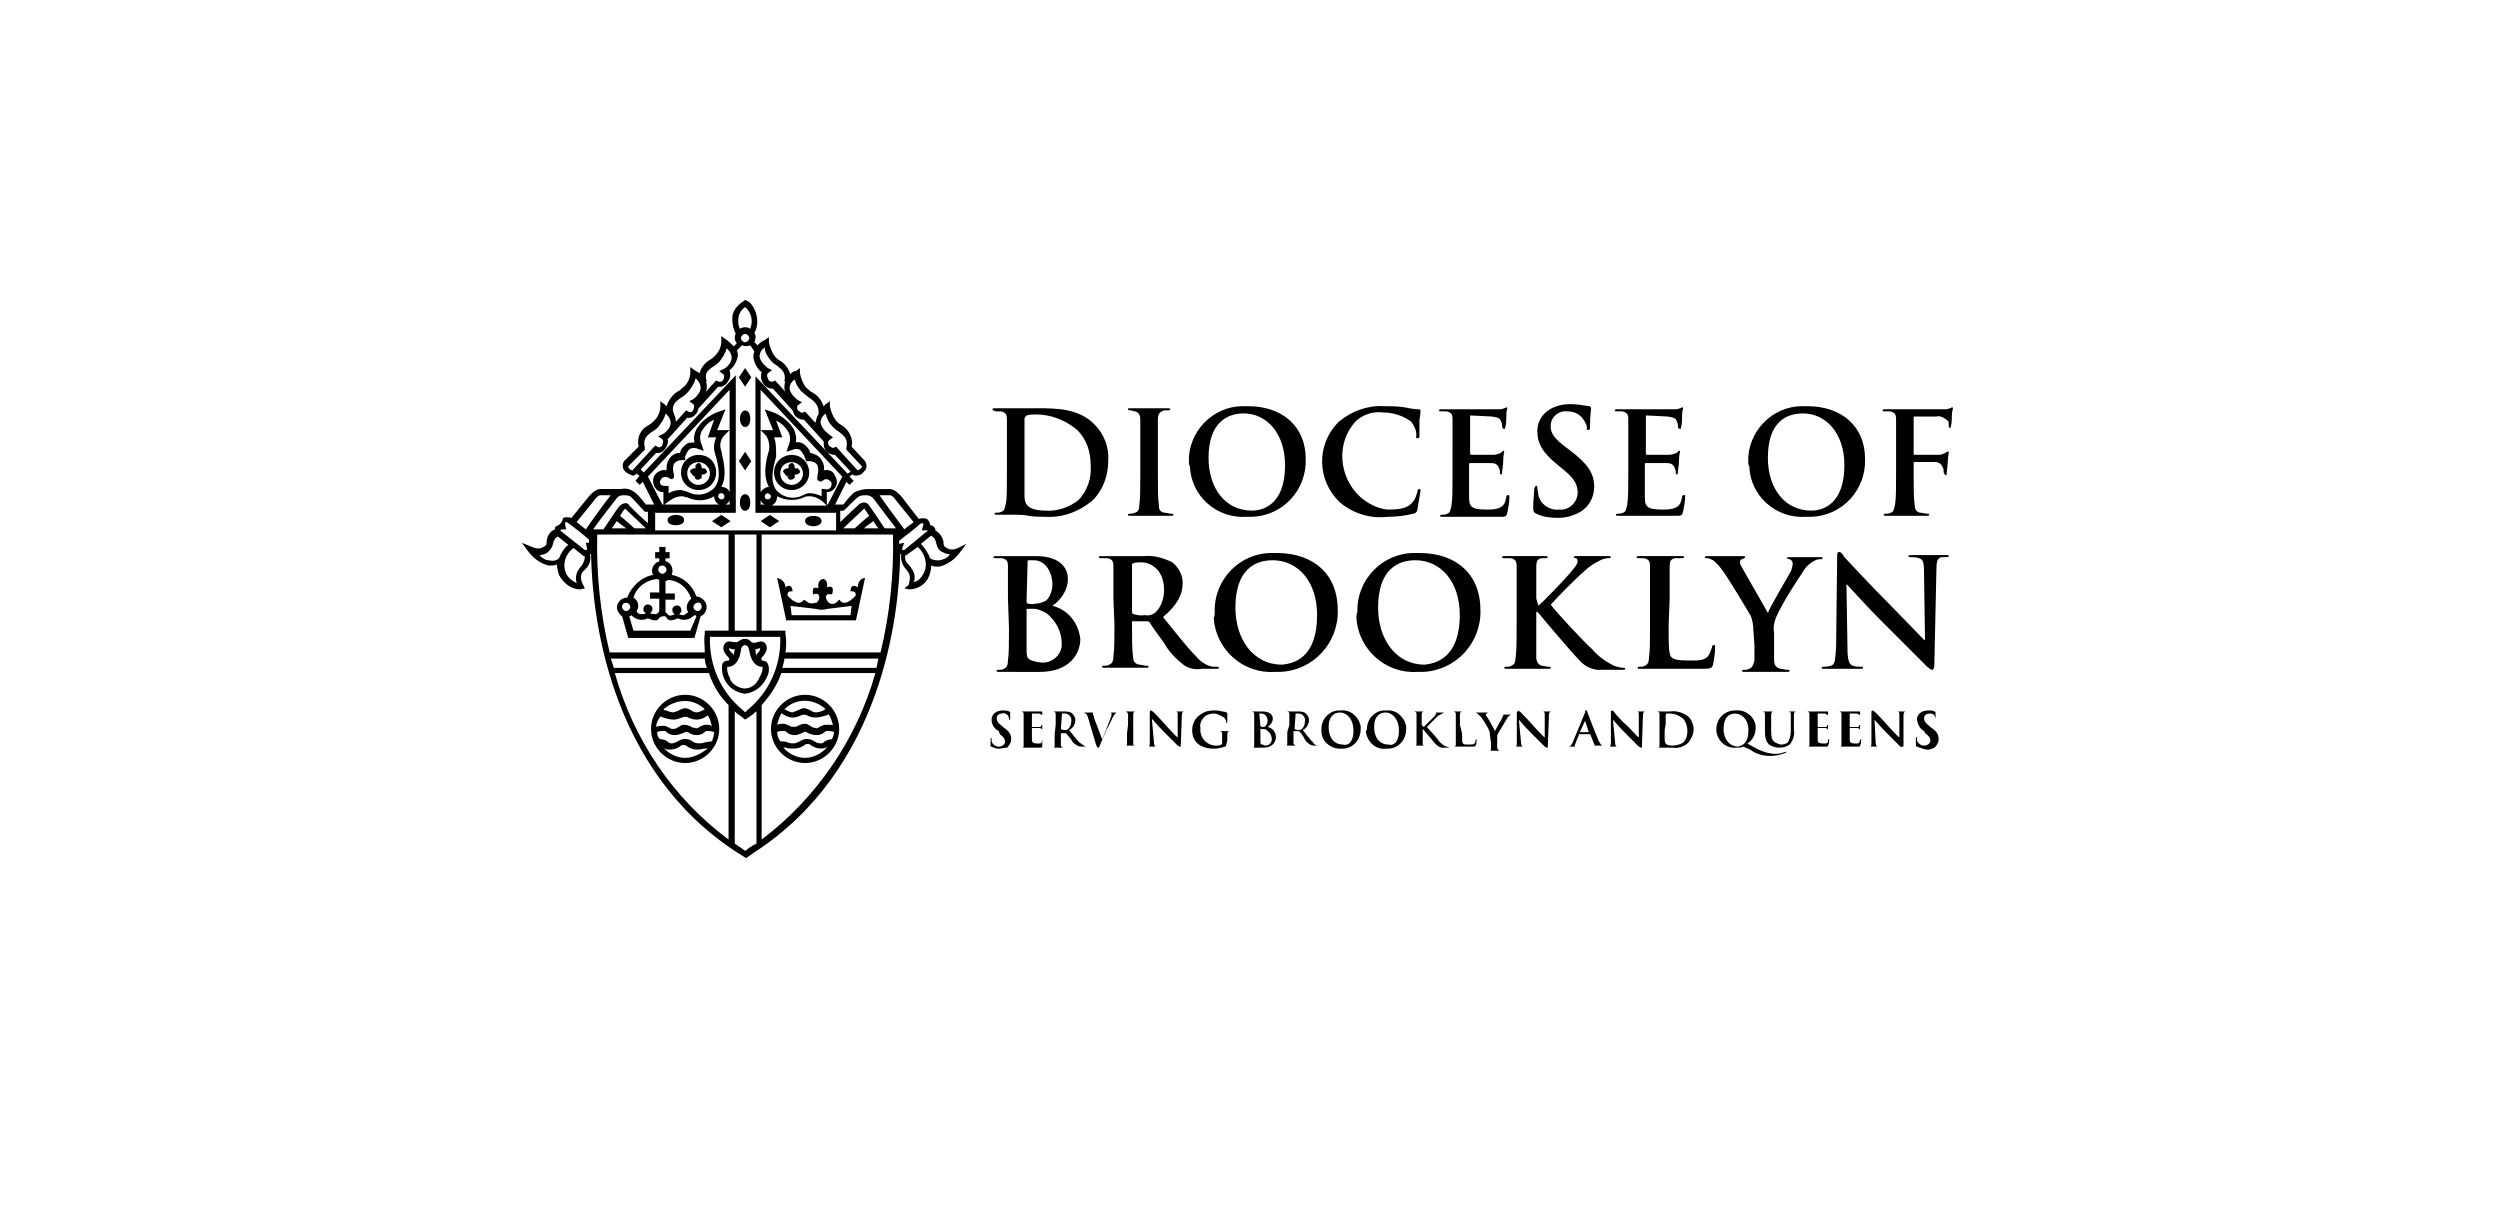 <svg xmlns="http://www.w3.org/2000/svg" enable-background="new 0 0 241.8 118" viewBox="0 0 241.8 118" fill="currentColor"><title>Diocese of Brooklyn</title><path d="M97.389 43.486v-2.9c0-.5-.1-.7-.6-.8h-.5c-.2-.1-.3-.1-.3-.2s.1-.1.3-.1h4.1c1.7 0 4 0 5.5 1.6.9.9 1.4 2.2 1.3 3.5 0 1.4-.5 2.8-1.5 3.8-1.3 1.1-2.9 1.7-4.6 1.6-.5 0-1.1 0-1.6-.1s-1-.1-1.3-.1H96.489c-.2 0-.3 0-.3-.1s.1-.1.2-.1c.2 0 .3 0 .5-.1.3-.1.3-.4.4-.8.1-.4.1-1.5.1-2.8v-2.4zm1.7 1.5v2.8c0 .4 0 .7.2 1 .2.3.7.6 1.8.6 1.1.1 2.3-.3 3.2-1 .9-.9 1.3-2.2 1.2-3.4 0-1.3-.4-2.5-1.3-3.4-1.2-1-2.6-1.5-4-1.5-.3 0-.6 0-.9.1-.1.1-.2.2-.2.3v4.5zM110.289 43.486v-2.9c0-.5-.2-.7-.5-.8-.2 0-.3-.1-.5-.1-.1 0-.2 0-.2-.1s.1-.1.3-.1h3.5c.2 0 .3 0 .3.1s-.1.1-.2.1h-.4c-.5.2-.6.4-.6.9v5.3c0 1.3 0 2.4.1 3 0 .4.1.6.5.7.2 0 .5.1.7.1.2 0 .2 0 .2.1s-.1.1-.3.1h-3.8c-.2 0-.3 0-.3-.1s.1-.1.2-.1c.2 0 .3 0 .5-.1.3-.1.4-.3.4-.7.1-.6.1-1.7.1-3v-2.4zM114.989 44.686c-.1-2.9 2.3-5.4 5.2-5.4h.5c3.4 0 5.6 2 5.6 5.1.1 3-2.2 5.5-5.2 5.6h-.5c-2.9.2-5.4-2-5.5-4.9-.1-.1-.1-.3-.1-.4zm9.3.3c0-3.1-1.8-5-4-5-1.6 0-3.4.9-3.4 4.3 0 2.9 1.6 5.1 4.2 5.1 1 0 3.2-.5 3.2-4.4zM129.589 48.586c-2.2-2.1-2.3-5.5-.2-7.7l.1-.1c1.2-1 2.8-1.6 4.3-1.5.7 0 1.3 0 2 .1.5.1 1 .2 1.4.2.2 0 .2.1.2.2s0 .3-.1.8v1.5c0 .2 0 .3-.2.3s-.1-.1-.1-.3c0-.5-.2-.9-.5-1.3-.8-.6-1.8-.9-2.8-.9-.9-.1-1.9.2-2.6.9-1.9 2.1-1.6 5.4.5 7.3.7.6 1.6 1.1 2.6 1.2 1.2 0 2-.1 2.5-.8.2-.2.3-.6.4-.9 0-.2.1-.3.2-.3s.1.1.1.2l-.3 1.8c0 .2-.2.4-.4.4-.8.2-1.6.3-2.5.3-1.6.2-3.3-.3-4.6-1.4zM140.489 43.486v-2.9c0-.5-.1-.7-.6-.8h-.5c-.2 0-.2 0-.2-.1s.1-.1.3-.1h5.4c.2 0 .4 0 .6-.1.1 0 .1 0 .2-.1.1 0 .1.1.1.1-.1.3-.1.6-.1.9 0 .1 0 .7-.1.9 0 .1 0 .2-.1.2s-.2-.1-.2-.2c0-.2 0-.3-.1-.5-.1-.3-.2-.4-.9-.5-.2 0-1.7-.1-2-.1-.1 0-.1 0-.1.1v3.5c0 .1 0 .2.1.2h2.2c.2 0 .5-.1.7-.2l.2-.2s.1 0 .1.1-.1.3-.1 1c0 .3-.1.8-.1.9s0 .3-.1.3-.1 0-.1-.1c0-.2 0-.3-.1-.5-.1-.3-.3-.5-.8-.5h-2c-.1 0-.1.1-.1.1v3.2c0 .9.2 1.2 1.7 1.2.4 0 .9 0 1.3-.2s.5-.5.6-1c0-.2.1-.2.2-.2s.1.1.1.2c0 .5-.1 1-.2 1.5-.1.4-.2.4-.7.4h-5.5c-.2 0-.3 0-.3-.1s.1-.1.2-.1c.2 0 .3 0 .5-.1.3-.1.3-.4.4-.8.1-.6.1-1.7.1-2.9v-2.5zM148.589 49.686c-.2-.1-.3-.2-.3-.5 0-.8.1-1.6.1-1.8s.1-.4.2-.4.1.1.1.2c0 .2.1.5.1.7.2.9 1.1 1.5 2 1.4.9.1 1.7-.6 1.8-1.5v-.1c0-.7-.2-1.3-1.3-2.2l-.6-.5c-1.5-1.2-2-2.1-2-3.3 0-1.5 1.3-2.6 3.2-2.6.6 0 1.2.1 1.8.2.1 0 .2.1.2.2 0 .2-.1.6-.1 1.7 0 .3 0 .4-.2.4s-.1-.1-.1-.2c0-.3-.2-.6-.4-.9-.4-.5-.9-.7-1.5-.7-.8-.1-1.5.5-1.6 1.2v.3c0 .6.3 1.1 1.5 2l.4.3c1.7 1.3 2.3 2.2 2.3 3.5 0 1-.5 1.9-1.3 2.4-.7.4-1.4.6-2.2.6-.8 0-1.5-.1-2.1-.4zM157.489 43.486v-2.9c0-.5-.1-.7-.6-.8h-.5c-.2 0-.2 0-.2-.1s.1-.1.3-.1h5.4c.2 0 .4 0 .6-.1.1 0 .1 0 .2-.1.1 0 .1.1.1.1-.1.3-.1.6-.1.9 0 .1 0 .7-.1.9 0 .1 0 .2-.1.2s-.2-.1-.2-.2c0-.2 0-.3-.1-.5-.1-.3-.2-.4-.9-.5-.2 0-1.7-.1-2-.1-.1 0-.1 0-.1.1v3.5c0 .1 0 .2.1.2h2.2c.2 0 .5-.1.7-.2l.2-.2s.1 0 .1.1-.1.3-.1 1c0 .3-.1.8-.1.9s0 .3-.1.3-.1 0-.1-.1c0-.2 0-.3-.1-.5-.1-.3-.3-.5-.8-.5h-2c-.1 0-.1.1-.1.1v3.2c0 .9.2 1.2 1.7 1.2.4 0 .9 0 1.3-.2s.5-.5.6-1c0-.2.1-.2.2-.2s.1 0 .1.1c0 .5-.1 1-.2 1.5-.1.4-.2.4-.7.4h-5.5c-.2 0-.3 0-.3-.1s.1-.1.2-.1c.2 0 .3 0 .5-.1.3-.1.3-.4.4-.8.1-.6.1-1.7.1-2.9v-2.4zM169.089 44.686c-.1-2.9 2.3-5.4 5.2-5.4h.5c3.4 0 5.6 2 5.6 5.1.1 3-2.2 5.5-5.2 5.6h-.5c-2.9.2-5.4-2-5.5-4.9-.1-.1-.1-.3-.1-.4zm9.3.3c0-3.1-1.8-5-4-5-1.6 0-3.4.8-3.4 4.3 0 2.9 1.6 5.1 4.2 5.1 1 0 3.2-.5 3.2-4.4zM185.089 45.886c0 1.3 0 2.4.1 2.9 0 .4.1.7.5.8.2 0 .5.1.7.1.2 0 .2 0 .2.1s-.1.1-.3.1h-3.8c-.2 0-.3 0-.3-.1s.1-.1.2-.1c.2 0 .3 0 .5-.1.3-.1.3-.4.4-.8.1-.6.1-1.6.1-2.9v-2.4-2.9c0-.5-.1-.7-.6-.8h-.5c-.1 0-.2 0-.2-.1s.1-.1.3-.1h5.6c.2 0 .4 0 .6-.1.1 0 .2-.1.2-.1.1 0 .1.1.1.1 0 .1-.1.3-.1.6 0 .1 0 .9-.1 1.1 0 .1 0 .2-.1.2s-.1-.1-.1-.2c0-.2 0-.4-.1-.5-.4-.3-.7-.5-1.1-.4h-2.1c-.1 0-.1 0-.1.2v3.4c0 .1 0 .1.1.1h2.4c.2 0 .4-.1.6-.2.1-.1.1-.1.2-.1s.1 0 .1.1-.1.4-.1.9c0 .3-.1.9-.1 1 0 .1 0 .3-.1.3-.2-.2-.2-.3-.2-.4 0-.1 0-.3-.1-.4-.1-.3-.4-.5-.7-.5h-2c-.1 0-.1 0-.1.1v1.1zM97.489 57.886v-3.1c0-.5-.1-.7-.6-.8h-.6c-.2 0-.2 0-.2-.1s.1-.1.3-.1h3.8c2.6 0 3.1 1.4 3.1 2.2 0 1-.6 2-1.5 2.6 1.5.4 2.5 1.6 2.7 3.2 0 1.6-1.2 3.2-3.9 3.2H96.689c-.2 0-.3 0-.3-.1s.1-.1.2-.1c.2 0 .4 0 .5-.1.3-.1.4-.4.4-.8.1-.6.1-1.8.1-3.1l-.1-2.9zm1.8.3c0 .1 0 .1.1.2.2 0 .5.1.7 0 .4 0 .7-.1 1.1-.3.4-.4.6-1 .6-1.6 0-1-.6-2.3-1.8-2.3h-.5c-.1 0-.1.1-.1.2l-.1 3.8zm1.9 1.1c-.4-.2-.8-.4-1.2-.4h-.6c-.1 0-.1 0-.1.1v3.5c0 1 0 1.2.5 1.4.3.1.7.2 1.1.2.9 0 1.7-.7 1.8-1.6v-.3c0-1.1-.6-2.2-1.5-2.9zM107.689 57.886v-3.1c0-.5-.1-.7-.6-.8h-.6c-.2 0-.2 0-.2-.1s.1-.1.3-.1h4.1c.9-.1 1.9.2 2.7.6.6.5 1 1.2 1 2 0 1.1-.5 2.1-1.9 3.3 1.3 1.6 2.3 2.9 3.2 3.8.4.5 1 .9 1.6 1h.4c.1 0 .2 0 .2.1s-.1.1-.3.1h-1.4c-.5.1-1.1 0-1.6-.3-.8-.6-1.5-1.3-2-2.2-.6-.8-1.3-1.8-1.4-2-.1-.1-.2-.1-.3-.1h-1.3c-.1 0-.1 0-.1.1v.2c0 1.4 0 2.5.1 3.1 0 .4.1.7.6.8.2 0 .5.1.7.1.1 0 .2 0 .2.1s-.1.1-.3.1H106.889c-.2 0-.3 0-.3-.1s.1-.1.2-.1c.2 0 .4 0 .5-.1.3-.1.4-.4.4-.8.1-.6.1-1.8.1-3.1l-.1-2.5zm1.8 1.2c0 .2 0 .2.1.3.4.1.7.2 1.1.1.4.1.7 0 1-.2.6-.5.9-1.4.9-2.2 0-2.1-1.4-2.7-2.2-2.7-.3 0-.5 0-.8.1-.1 0-.1.1-.1.2v4.4zM117.489 59.186c-.1-3.1 2.4-5.7 5.5-5.7h.5c3.6 0 5.9 2.1 5.9 5.5.1 3.2-2.4 5.9-5.6 6h-.5c-3.1.2-5.7-2.2-5.9-5.2.1-.2.1-.4.1-.6zm9.9.3c0-3.3-1.9-5.3-4.3-5.3-1.7 0-3.6.9-3.6 4.6 0 3 1.7 5.5 4.5 5.5 1.1-.1 3.4-.6 3.4-4.8zM131.289 59.186c-.1-3.1 2.4-5.7 5.5-5.7h.5c3.6 0 5.9 2.1 5.9 5.5.1 3.2-2.4 5.9-5.6 6h-.5c-3.1.2-5.7-2.2-5.9-5.2 0-.2 0-.4.1-.6zm9.9.3c0-3.3-1.9-5.3-4.3-5.3-1.7 0-3.6.9-3.6 4.6 0 3 1.7 5.5 4.5 5.5 1-.1 3.4-.6 3.4-4.8zM148.789 58.586c.6-.5 2.7-2.7 3.1-3.2.4-.5.7-.8.7-1.1 0-.2-.1-.3-.2-.3s-.2-.1-.2-.1.1-.1.2-.1h3.2c.1 0 .2 0 .2.1s-.1.1-.2.1c-.3 0-.6.1-.8.2-.6.3-1.1.6-1.6 1.1-.5.4-2.7 2.6-3.2 3.2.5.7 3.4 3.8 4 4.3.6.7 1.3 1.2 2.1 1.6.3.1.6.2.9.2.1 0 .2 0 .2.1s-.1.1-.4.1h-2.3c-.7-.1-1.3-.4-1.8-1-.6-.6-3.5-4-3.8-4.4l-.2-.2h-.1v4.4c0 .4.2.7.5.8.2 0 .5.1.7.1.1 0 .2 0 .2.1s-.1.1-.3.1H145.789c-.2 0-.3 0-.3-.1s.1-.1.2-.1c.2 0 .4 0 .5-.1.3-.1.4-.4.4-.8.1-.6.1-1.8.1-3.1v-2.6-3.1c0-.5-.1-.7-.6-.8h-.6c-.2 0-.2 0-.2-.1s.1-.1.3-.1h3.8c.2 0 .3 0 .3.1s-.1.1-.2.1h-.4c-.4.1-.5.3-.5.8v3.1l.2.7zM161.389 60.486c0 1.9 0 2.9.3 3.1.2.2.6.3 1.8.3.8 0 1.3 0 1.7-.4.2-.3.3-.6.4-.9 0-.1 0-.2.2-.2.1 0 .1.1.1.2 0 .6-.1 1.1-.2 1.7-.1.3-.2.4-.9.4h-6.1c-.2 0-.3 0-.3-.1s.1-.1.2-.1c.2 0 .4 0 .5-.1.3-.1.4-.4.4-.8.1-.6.1-1.8.1-3.1v-2.6-3.1c0-.5-.1-.7-.6-.8h-.5c-.2 0-.2 0-.2-.1s.1-.1.3-.1h4c.2 0 .3 0 .3.1s-.1.1-.3.1h-.6c-.4.1-.5.3-.5.8v3.1l-.1 2.6zM169.589 60.986c0-.5-.1-1.1-.3-1.5-.1-.2-2.1-3.5-2.6-4.2-.3-.4-.6-.8-1-1.1-.2-.1-.4-.2-.6-.2-.1 0-.2 0-.2-.1s.1-.1.3-.1H168.589c.1 0 .2 0 .2.1s-.1.1-.3.2c-.1 0-.2.1-.2.3 0 .2.1.3.2.5.2.4 2.3 4 2.5 4.4.1-.4 2-3.6 2.2-4 .1-.2.2-.5.2-.8 0-.2-.1-.3-.3-.4-.1 0-.3-.1-.3-.1s.1-.1.2-.1h3c.2 0 .3 0 .3.1s-.1.1-.3.1c-.2 0-.4.1-.6.2-.3.2-.6.4-.8.7-1 1.5-2 3-2.8 4.7-.2.5-.3 1-.2 1.5v2.7c0 .4.2.7.6.8.2 0 .5.1.7.1.2 0 .2 0 .2.1s-.1.1-.3.1h-4c-.2 0-.3 0-.3-.1s.1-.1.2-.1c.2 0 .3 0 .5-.1.3-.1.4-.4.5-.8v-1.5l-.1-1.4zM178.689 62.786c0 1.1.2 1.5.5 1.6.2.1.5.1.8.1.2 0 .2 0 .2.1s-.1.1-.3.1H176.489c-.2 0-.3 0-.3-.1s.1-.1.2-.1c.2 0 .4 0 .7-.1.4-.1.4-.5.5-1.8l.1-8.7c0-.3 0-.5.2-.5s.3.2.5.5c.2.2 2.4 2.6 4.5 4.7 1 1 3 3.1 3.2 3.3h.1l-.1-6.6c0-.9-.1-1.2-.5-1.3-.3-.1-.5-.1-.8-.1-.2 0-.2 0-.2-.1s.2-.1.4-.1h3.2c.2 0 .3 0 .3.1s-.1.1-.3.1h-.4c-.4.1-.5.4-.5 1.2l-.2 9.2c0 .3-.1.5-.2.5-.2 0-.3-.2-.5-.3l-4.3-4.3c-1.6-1.6-3.2-3.4-3.5-3.7l.1 6.3z"/><g><path d="M95.906 72.214c-.1 0-.1 0-.1-.1v-.6c0-.1 0-.1.1-.1s0 0 0 .1v.2c.1.3.4.5.7.5.3 0 .6-.2.6-.5 0-.2-.1-.4-.5-.7l-.1-.3c-.4-.2-.7-.6-.7-1.1 0-.5.4-.9 1.1-.9.2 0 .4 0 .6.1 0 0 .1 0 .1.1v.6c0 .1 0 .1-.1.1s0 0 0-.1-.1-.2-.1-.3c-.2-.2-.4-.3-.6-.2-.3 0-.5.2-.5.4v.1c0 .2.1.4.5.7l.1.1c.6.4.8.7.8 1.2 0 .3-.2.6-.4.8-.3 0-.6.1-.8.1-.3 0-.5-.1-.7-.2zM99.006 70.114v-1c0-.2 0-.2-.2-.3H98.506 100.806V69.214c0-.1-.1-.1-.3-.2h-.7v1.3h.7c.1 0 .2 0 .2-.1s.1-.1.1-.1V70.614c0-.1-.1-.2-.3-.2h-.7v1.1c0 .3.1.4.6.4.1 0 .3 0 .4-.1-.1.1-.1 0 0-.2s0 0 0 .1v.5c0 .1-.1.1-.2.1h-2H98.906c.1 0 .1-.1.1-.3v-1.9zM102.106 70.114v-1c0-.2 0-.2-.2-.3H101.606 102.906c.3 0 .6 0 .8.2.2.2.3.4.3.6 0 .4-.2.8-.6 1 .4.5.7.9 1 1.2.3.2.4.3.6.4h.1-.4c-.2 0-.3 0-.5-.1s-.5-.3-.6-.6c-.2-.2-.4-.5-.5-.6h-.5v1.1c0 .1 0 .2.2.3H103.006h-1.4H101.906c.1 0 .1-.1.1-.3v-1l.1-.9zm.5.4c0 .1 0 .1 0 0 .2.1.3.1.4.1.1 0 .2 0 .3-.1.2-.2.3-.4.3-.7.1-.4-.2-.8-.6-.8H102.706v.1l-.1 1.4zM105.206 69.314c-.1-.3-.2-.3-.4-.4h-.2-.1 1.4-.2v.1c0 .1.1.2.1.4l.8 2.1c.2-.5.8-2 .9-2.3v-.2s0-.1-.1-.1h-.2-.1 1c-.1 0-.2 0-.2.1-.1 0-.1.1-.3.4-.2.4-.3.7-.6 1.2-.3.7-.5 1.2-.6 1.4-.1.3-.1.3-.2.3s-.1-.1-.2-.3l-.8-2.7zM109.106 70.114v-1c0-.2-.1-.2-.2-.3h-.2-.1H109.806c-.1 0-.2.1-.2.3v2.8c0 .1 0 .2.2.2H110.006h-1.4H108.906c.1 0 .1-.1.1-.2v-1l.1-.8zM111.606 71.714c0 .4.1.5.2.5H112.006h-.6-.6H111.106c.1 0 .1-.2.1-.6v-2.7c0-.1 0-.2.1-.2s.1.1.2.1c.1.1.8.8 1.4 1.5.3.3.9 1 1 1v-2.1c0-.3 0-.4-.2-.4H113.406 114.506c-.1 0-.2.1-.2.4l-.1 2.9c0 .1 0 .1-.1.1s-.1-.1-.2-.1l-1.4-1.4c-.5-.5-1-1.1-1.1-1.2l.2 2.2zM118.606 72.014c0 .1 0 .1-.1.2-.4.1-.7.2-1.1.2-1.1 0-2.1-.5-2.1-1.8 0-.6.3-1.2.8-1.5.4-.3.8-.4 1.3-.4.3 0 .5 0 .8.1.1 0 .2 0 .4.1.1 0 .1 0 .1.1v.8c0 .1 0 .1-.1.1s0 0 0-.1-.1-.3-.2-.4c-.3-.2-.7-.4-1-.4-.3 0-.7.1-.9.3-.3.3-.5.7-.4 1.1-.1.9.6 1.7 1.5 1.7h.1c.1 0 .3 0 .4-.1.1 0 .1-.1.1-.2v-.3-.5c0-.2 0-.2-.2-.3h-.2-.1H118.906c-.1 0-.2.1-.2.3v.6l-.1.4zM121.306 70.114v-1c0-.2 0-.2-.2-.3H120.806 122.106c.8 0 1 .4 1 .7 0 .3-.2.6-.5.8.5.1.8.5.8 1s-.4 1-1.2 1h-1.3H121.206c.1 0 .1-.1.1-.3v-1.9zm.6.1c0 .1 0 .1 0 0 .1.1.2.1.2.1.1 0 .2 0 .3-.1.1-.1.2-.3.2-.5 0-.3-.2-.7-.6-.7h-.2v.1l.1 1.1zm.6.4c-.1-.1-.2-.1-.4-.1h-.2v1.1c0 .3 0 .4.2.4.1 0 .2.1.3.1.3 0 .5-.2.6-.5v-.1c0-.4-.2-.7-.5-.9zM124.706 70.114v-1c0-.2 0-.2-.2-.3H124.206 125.506c.3 0 .6 0 .8.2.2.2.3.4.3.6 0 .4-.2.8-.6 1 .4.5.7.9 1 1.2.1.2.3.3.5.3h.1-.4c-.2 0-.3 0-.5-.1-.3-.2-.5-.4-.6-.7-.2-.3-.4-.6-.5-.6h-.5v1.1c0 .1 0 .2.2.3H125.506h-1.4H124.406c.1 0 .1-.1.1-.3v-1l.2-.7zm.5.4c0 .1 0 .1 0 0 .2.1.3.1.4.1.1 0 .2 0 .3-.1.2-.2.3-.4.3-.7.1-.4-.2-.8-.6-.8H125.306v.1l-.1 1.4zM127.806 70.514c0-1 .8-1.8 1.7-1.8h.2c.9-.1 1.7.6 1.9 1.5v.3c0 1-.7 1.9-1.8 1.9h-.2c-.9 0-1.8-.7-1.8-1.7v-.2zm3.1.1c0-1-.6-1.7-1.3-1.7-.5 0-1.1.3-1.1 1.4 0 1 .5 1.7 1.4 1.7.3.1 1 0 1-1.4zM132.206 70.514c0-1 .8-1.8 1.7-1.8h.2c.9-.1 1.7.6 1.9 1.5v.3c0 1-.7 1.9-1.8 1.9h-.2c-1 .1-1.8-.7-1.9-1.7.1-.1.1-.1.1-.2zm3.1.1c0-1-.6-1.7-1.3-1.7-.5 0-1.1.3-1.1 1.4 0 1 .5 1.7 1.4 1.7.3.1 1 0 1-1.4zM137.706 70.314l1-1c.1-.1.2-.3.2-.3 0-.1 0-.1-.1-.1h-.1 1.1c-.1 0-.2 0-.3.1-.2.1-.4.2-.5.3l-1 1c.2.2 1.1 1.2 1.2 1.4.2.2.4.4.7.5.1 0 .2.1.3.1h0-.7c-.2 0-.4-.1-.6-.3-.2-.2-1.1-1.3-1.2-1.4l-.1-.1v1.4c0 .1 0 .2.2.2H138.006h-1.4H136.906c.1 0 .1-.1.1-.3v-1.7-1c0-.2 0-.2-.2-.3H136.506 137.706c-.1 0-.2.1-.2.3v1l.2.2zM141.406 70.914c0 .6 0 .9.1 1 .1.1.2.1.6.1.2 0 .4 0 .5-.1.1-.1.1-.2.1-.3 0 0 0-.1.1-.1s0 0 0 .1c0 .2 0 .4-.1.5 0 .1-.1.1-.3.1h-2.1H140.606c.2 0 .2-.1.2-.3v-1.8-1c0-.2 0-.2-.2-.3H140.306 141.606h-.2c-.1 0-.2.1-.2.3v1l.2.8zM144.106 71.114c0-.2 0-.3-.1-.5 0-.1-.6-1.1-.8-1.3l-.3-.3c-.1 0-.1-.1-.2-.1h-.1 1.3l-.1.1s-.1 0-.1.1 0 .1.1.2.7 1.2.8 1.4c0-.1.6-1.1.7-1.3 0-.1.1-.2.1-.2 0-.1 0-.1-.1-.1h-.1 1c-.1 0-.1 0-.2.1s-.2.1-.2.2l-.9 1.5c-.1.1-.1.3-.1.5v.9c0 .1.1.2.2.3H145.206h-1.4H144.106c.1 0 .1-.1.1-.3v-.5l-.1-.7zM147.106 71.714c0 .4.1.5.2.5H147.506h-.6-.6H146.606c.1 0 .1-.2.1-.6v-2.7c.1-.1.1-.2.1-.2s.1.1.2.1c.1.1.8.8 1.4 1.5.3.3.9 1 1 1v-2.1c0-.3 0-.4-.2-.4H148.906 150.006c-.2.1-.2.2-.2.5l-.1 2.9c0 .1 0 .1-.1.1s-.1-.1-.2-.1l-1.4-1.4c-.5-.5-1-1.1-1.1-1.2l.2 2.1zM152.706 71.114l-.3.7c0 .1-.1.2-.1.3 0 .1 0 .1.2.1h.1-1.1.2c.2 0 .3-.2.4-.4l1.2-2.9c0-.1 0-.2.1-.2s.1 0 .1.1c.1.3.8 2.1 1.1 2.8.2.4.3.5.4.5H155.106h-1 .1s.1-.1 0-.1l-.4-1h-1.1zm1-.2s0-.1 0 0l-.4-1.2-.5 1.1h.9zM156.206 71.714c0 .4.1.5.2.5H156.606h-.6-.6H155.706c.1-.1.1-.2.1-.6v-2.7c0-.1 0-.2.1-.2s.1.1.2.1c0 .1.7.9 1.4 1.5.3.3.9 1 1 1v-2.1c0-.3 0-.4-.2-.4H158.006 159.106c-.1 0-.2.1-.2.4l-.1 3c0 .1 0 .1-.1.1s-.1-.1-.2-.1l-1.4-1.4c-.5-.5-1-1.1-1.1-1.2l.2 2.1zM160.506 70.114v-1c0-.2 0-.2-.2-.3h-.2-.1 1.5c.6-.1 1.3.1 1.8.5.3.3.5.8.5 1.2 0 .5-.2.9-.5 1.3-.4.4-1 .6-1.5.5h-1-.7H160.406c.1 0 .1-.1.1-.3v-1.9zm.5.5v.9c0 .1 0 .2.1.4.1.1.2.2.6.2.4 0 .8-.1 1.1-.3.3-.3.4-.7.4-1.1 0-.4-.1-.8-.4-1.2-.4-.3-.8-.5-1.3-.5h-.3l-.1.1v.9l-.1.6zM168.606 72.214c-.2.1-.5.1-.7.1-1 .1-1.8-.7-1.9-1.6v-.2c0-1 .8-1.8 1.8-1.8h.1c.9-.1 1.8.6 1.9 1.5v.2c0 .6-.3 1.2-.8 1.5l.9.5c.6.3 1.2.5 1.9.5.3 0 .6-.1.9-.2h.1l-.1.1c-.5.2-1 .3-1.5.3-.7 0-1.4-.2-1.9-.6l-.7-.3zm.5-1.6c0-1.1-.7-1.6-1.3-1.6-.6 0-1.1.4-1.1 1.5s.7 1.7 1.4 1.7c.3-.1 1-.2 1-1.6z"/><path d="M170.706 70.114v-1c0-.2 0-.2-.2-.3H170.206 171.506c-.1 0-.2.1-.2.3v1.6c0 .7.1.9.4 1.1.2.1.4.2.6.2.2 0 .5-.1.6-.2.2-.3.3-.7.3-1.1v-.6-1c0-.2 0-.2-.2-.3H172.706h1c-.1 0-.2.1-.2.3v1.5c.1.5-.1 1-.4 1.4-.3.2-.6.3-1 .3s-.7-.1-1-.3c-.3-.3-.4-.7-.4-1.2v-.7zM175.006 70.114v-1c0-.2 0-.2-.2-.3h-.2-.1H176.806V69.214c0-.1-.1-.1-.3-.2h-.7v1.3h.7c.1 0 .2 0 .2-.1s.1-.1.1-.1V70.614c0-.1-.1-.2-.3-.2h-.7v1.1c0 .3.1.4.6.4.1 0 .3 0 .4-.1-.1.1 0 0 0-.2 0-.1 0-.1.1-.1s0 0 0 .1c0 .2 0 .3-.1.5 0 .1-.1.1-.2.1h-1.3-.7H174.906c.1 0 .1-.1.1-.3v-1.8zM178.106 70.114v-1c0-.2 0-.2-.2-.3H177.606 179.906V69.214c0-.1-.1-.1-.3-.2h-.7v1.3h.7c.1 0 .2 0 .2-.1s.1-.1.1-.1V70.614c0-.1-.1-.2-.3-.2h-.7v1.1c0 .3.1.4.6.4.1 0 .3 0 .4-.1-.1.1-.1 0 0-.2 0-.1 0-.1.1-.1s0 0 0 .1c0 .2 0 .3-.1.5 0 .1-.1.1-.2.1h-2H178.006c.1 0 .1-.1.1-.3v-1.8zM181.406 71.714c0 .4.1.5.2.5H181.806h-.6-.6H180.906c.1 0 .1-.2.1-.6v-2.7c0-.1 0-.2.1-.2s.1.1.2.1c.1.1.8.8 1.4 1.5.3.3.9 1 1 1v-2.1c0-.3 0-.4-.2-.4H183.206 184.306c-.1 0-.2.1-.2.4v2.9c0 .1 0 .1-.1.1s-.1.1-.2 0l-1.4-1.4c-.5-.5-1-1.1-1.1-1.2l.1 2.1zM185.406 72.214c-.1 0-.1-.1-.1-.2v-.6c0-.1 0-.1.1-.1s0 0 0 .1v.2c.1.3.4.5.7.5.3 0 .6-.2.6-.5 0-.2-.1-.4-.5-.7l-.1-.2c-.4-.2-.6-.6-.7-1.1 0-.5.4-.9 1.1-.9.2 0 .4 0 .6.1 0 0 .1 0 .1.1v.6c0-.1-.1-.2-.1-.3-.1-.2-.3-.2-.5-.2-.3 0-.5.2-.5.4v.1c0 .2.1.4.5.7l.1.1c.6.4.8.7.8 1.2 0 .3-.2.6-.4.8-.2.1-.5.2-.7.2-.5-.1-.7-.2-1-.3z"/></g><g><path d="M82.966 56.8s-.7-.5-.7.4c0 0 .5-.1.5.3v.1l-.1.1s-.8.9-1.3.5l-.2-.2-.2.2c-.2.2-.5.3-.8.1-.5-.5-.3-1 .3-.8 0 0 .4-1-.5-.7.1-.3 0-.7-.3-.8h-.1c-.6.2-.4.9-.4.9-.8-.3-.5.6-.5.6.6-.3.8.4.3.8h-.1c-.3.1-.6.1-.8-.1l-.3-.2-.2.2c-.5.4-1.3-.5-1.3-.5l-.1-.1v-.1c0-.4.5-.3.5-.3-.1-.9-.7-.4-.7-.4 0-.5-.4-.8-.8-.9l.9 4.2v-.2.1h6.7v-.1.2l.9-4.2c-.4 0-.7.4-.7.9zm-.7 2.7h-5.7l-.1-.9c.8.1 1.7.2 2.5.3.3.1.7.1 1 0l2.4-.3-.1.9zM66.266 67.2c-1.8 0-3.3 1.5-3.3 3.3 0 1.8 1.5 3.3 3.3 3.3 1.8 0 3.3-1.5 3.3-3.3 0-1.8-1.5-3.3-3.3-3.3zm-2.7 3.6c.2-.1.5-.1.7-.1.1 0 .1 0 .2.1.2.2.5.3.8.3.3 0 .5-.1.8-.2.4-.2.5-.1.6 0 .2.1.4.2.7.2.3 0 .6-.1.8-.3.1-.1.1-.1.2-.1.2 0 .4 0 .7.1 0 .3-.1.6-.2.9-.3 0-.5.1-.7.1-.2.1-.4.1-.6.1-.2 0-.5-.1-.6-.2-.4-.3-1-.3-1.4 0-.2.1-.4.2-.6.2-.1 0-.2 0-.3-.1-.2-.2-.5-.3-.8-.3-.3-.2-.3-.5-.3-.7zm4.7-.7c-.2 0-.4.1-.6.2-.1.1-.3.2-.4.1-.1 0-.3 0-.4-.1-.2-.1-.4-.2-.7-.2-.2 0-.4.1-.5.2-.2.1-.3.2-.5.2s-.3 0-.4-.1c-.2-.1-.4-.2-.6-.2-.2 0-.5 0-.7.1 0-.4.2-.7.4-1 .1 0 .2.1.3.1.3.1.6.2 1 .2.3 0 .5-.1.8-.2.2-.1.5-.1.6 0 .2.1.5.2.8.2.3 0 .7-.1.9-.3.1 0 .1-.1.2-.1.2.3.3.7.4 1.1-.1-.2-.3-.2-.6-.2zm-2-2.3c.7 0 1.4.3 1.9.8-.1 0-.1.1-.2.1-.2.1-.4.2-.6.2-.2 0-.4-.1-.5-.2-.2-.1-.4-.2-.6-.2-.2 0-.4.1-.6.2-.1.1-.3.1-.5.2-.3 0-.5-.1-.8-.2-.1 0-.1 0-.2-.1.6-.5 1.3-.8 2.1-.8zm0 5.5c-.8 0-1.6-.4-2.1-1 .2.2.4.2.6.2.4 0 .7-.1 1-.3.2-.2.5-.2.7 0 .3.2.6.3 1 .3.3 0 .5-.1.8-.1h.2c-.7.5-1.4.9-2.2.9zM67.566 47.4c.9 0 1.7-.7 1.7-1.7s-.7-1.7-1.7-1.7c-.9 0-1.7.7-1.7 1.7s.8 1.7 1.7 1.7zm0-2.7c.6 0 1.1.5 1.1 1.1 0 .6-.5 1.1-1.1 1.1-.6 0-1.1-.5-1.1-1.1 0-.7.5-1.1 1.1-1.1zM60.166 59.6l.6 2.1h6.4l.6-2.1c.5-.2.7-.8.5-1.3-.2-.3-.5-.6-.9-.6-.4-1.1-1.3-1.9-2.4-2.1.2-.5 0-1.1-.5-1.3h-.1V54h.4v-.6h-.4v-.5h-.6v.5h-.4v.6h.4v.3c-.4.1-.7.5-.7.9 0 .1 0 .2.1.4-1.1.2-2.1 1.1-2.5 2.2-.6 0-1 .5-1 1 0 .2.2.6.5.8zm1.1 1.4l-.4-1.4c.1 0 .1 0 .2-.1.1.1.2.2.4.3.4.2.8.2 1.2 0 .2.1.5.2.7.2.1 0 .2 0 .3-.1.1-.2.3-.3.6-.3.1 0 .2.1.3.3.1 0 .2.1.3.1.2 0 .5-.1.7-.2.4.2.8.2 1.2 0 .1-.1.3-.2.4-.3.1 0 .1 0 .2.1l-.6 1.4h-5.5zm6.6-2.3c0 .2-.2.4-.4.4s-.4-.2-.4-.4.2-.4.4-.4c.2-.1.4.1.4.4zm-1-.8c-.4.3-.6.9-.3 1.3-.1.1-.3.2-.4.3-.2 0-.3 0-.5-.1.1 0 .1-.1.2-.2.1-.2 0-.5-.2-.6-.2-.1-.5 0-.6.2-.1.2 0 .5.2.6-.2.1-.4.2-.6.1l-.3-.3V58h.9v-.6h-.9v-1.2c.1 0 .1 0 .2-.1 1 0 1.9.7 2.3 1.8zm-2.8-3.2c.2 0 .4.2.4.4s-.2.4-.4.4-.4-.2-.4-.4.1-.4.4-.4zm-.5 1.3c.1 0 .1.1.2.1v1.2h-.9v.6h.9V59c0 .2-.1.3-.3.4-.2 0-.4 0-.6-.1.2-.1.3-.4.2-.6-.1-.2-.4-.3-.6-.2-.2.1-.3.4-.2.6 0 .1.1.1.2.2-.1.1-.3.1-.5.1s-.3-.1-.4-.3c.3-.4.2-1-.3-1.3.3-1 1.2-1.7 2.3-1.8zm-3 2.3c.2 0 .4.2.4.4s-.2.4-.4.4-.4-.2-.4-.4c0-.3.2-.4.4-.4 0-.1 0-.1 0 0zM73.766 63.9c-.1 0-.1 0 0 0-.2-.1-.1-.2-.1-.3.7-.7.5-1.1.4-1.3-.2-.3-.5-.3-.8-.2-.2.1-.4.1-.6 0-.3-.4-.8-.4-1.2-.1-.1 0-.1.1-.1.1h-.5c-.3-.1-.6-.1-.8.2-.1.2-.3.6.4 1.3.1.1.1.2 0 .3h-.1c-.2 0-.4.1-.5.3-.1.5 0 1.1.2 1.5.4.8 1.1 1.3 2 1.4.8-.1 1.6-.6 2-1.4.3-.5.4-1 .2-1.5-.1-.2-.3-.3-.5-.3zm-.3-1.2c.1 0 .1 0 0 0 .1 0 .1.2-.2.5-.1.1-.1.1-.1.2-.1-.2-.1-.4-.1-.6.1 0 .3-.1.4-.1zm-2.9 0c.2.1.3.1.5.1 0 .2-.1.4-.1.6 0-.1-.1-.1-.1-.2-.4-.3-.4-.5-.3-.5-.1 0-.1 0 0 0zm2.9 2.8c-.3.8-1.1 1.3-1.9 1-.5-.2-.9-.5-1-1-.2-.3-.3-.9-.2-1 .5 0 1.1-.3 1.3-1.6 0-.3.2-.5.4-.5s.3.1.4.5c.2 1.3.8 1.6 1.3 1.6 0 .3-.1.7-.3 1zM65.366 49.8c-.4 0-.8.2-.8.5s.3.5.8.5.8-.2.8-.5-.3-.5-.8-.5z"/><path d="M67.166 46h.1s0 .1-.1 0c0 .2.1.4.3.4s.3-.1.4-.2V46v-.1h.1c.2 0 .3-.1.4-.2s-.1-.3-.2-.4h-.2-.1v-.1c0-.2-.1-.3-.2-.4s-.3.1-.4.2V45.3h-.1c-.2 0-.3.1-.4.2s.1.3.2.4c.1.2.2.2.2.1zM68.866 50.4l.9.6.9-.6-.9-.6-.9.6zM71.566 40.5c0 .4.2.8.5.8s.5-.3.5-.8-.2-.8-.5-.8-.5.4-.5.8zM72.666 36.5l-.6-.9-.6.9.6.9.6-.9zM72.066 47.8c-.3 0-.5.3-.5.8s.2.8.5.8.5-.3.5-.8-.2-.8-.5-.8zM72.666 44.6l-.6-.9-.6.9.6.9.6-.9zM77.866 67.2c-1.8 0-3.3 1.5-3.3 3.3 0 1.8 1.5 3.3 3.3 3.3 1.8 0 3.3-1.5 3.3-3.3 0-1.8-1.5-3.3-3.3-3.3zm-2.7 3.6c.2-.1.4-.1.7-.1.1 0 .1 0 .2.1.2.2.5.3.8.3.2 0 .5-.1.7-.2.2-.1.3-.2.6 0 .2.1.5.2.8.2.3 0 .6-.1.8-.3.1-.1.1-.1.2-.1.2 0 .5 0 .7.1 0 .2-.1.5-.2.7-.3 0-.6.1-.8.3-.1.1-.2.1-.3.1-.2 0-.5-.1-.6-.2-.4-.3-1-.3-1.4 0-.2.1-.4.2-.6.2-.2 0-.4 0-.6-.1-.2-.1-.5-.1-.7-.1-.2-.3-.3-.6-.3-.9zm4.7-.7c-.2 0-.4.1-.6.2-.1.1-.3.2-.4.1-.2 0-.4-.1-.5-.2-.2-.1-.3-.2-.5-.2s-.5.1-.7.2c-.1.1-.2.1-.4.1s-.3 0-.4-.1c-.2-.1-.4-.2-.6-.2-.2 0-.4 0-.6.1.1-.4.2-.7.4-1.1.1 0 .2.1.2.1.3.2.6.3.9.3.3 0 .5-.1.8-.2.2-.1.5-.1.6 0 .2.1.5.2.8.2.3 0 .7-.1 1-.2.1 0 .2-.1.3-.1.2.3.3.7.4 1h-.7zm0-1.5c-.1 0-.1 0-.2.1-.2.1-.5.2-.8.2-.2 0-.3-.1-.5-.2s-.4-.2-.6-.2c-.2 0-.4.1-.6.2-.2.1-.3.1-.5.2-.2 0-.4-.1-.6-.2-.1 0-.1-.1-.2-.1 1.1-1.1 2.8-1.1 4 0-.1 0-.1 0 0 0zm-2 4.7c-.8 0-1.6-.4-2.1-1h.2c.2.1.5.1.8.1.4 0 .7-.1 1-.3.2-.2.5-.2.7 0 .3.2.6.3 1 .3.2 0 .5-.1.6-.2-.6.7-1.4 1.1-2.2 1.1zM76.566 47.4c.9 0 1.7-.7 1.7-1.7 0-.9-.7-1.7-1.7-1.7-.9 0-1.7.7-1.7 1.7s.8 1.7 1.7 1.7zm0-2.7c.6 0 1.1.5 1.1 1.1s-.5 1.1-1.1 1.1c-.6 0-1.1-.5-1.1-1.1 0-.7.5-1.1 1.1-1.1z"/><path d="M92.666 53c-.4.2-.8.2-1.1 0-.2-.1-.3-.2-.3-.4 0-.5-.3-1-.8-1.3 0-.1 0-.2-.1-.3-.1-.1-.2-.2-.4-.2 0-.2-.1-.4-.3-.6-.2-.1-.6-.1-.8 0l-1.7-2.2c-.1-.1-.6-.7-1.1-.7h-2.1c-.4 0-.9.1-1.3.3-.3.2-.8.8-1.1 1.2h-.8l1.1-2.2.3.3.4-.4-.4-.4c.1-.1.2-.2.3-.2.1.1.2.1.3.1.3 0 .6-.1.8-.4.3-.2.3-.7.1-1l-1.3-1.4c.2-.8-.3-1.7-1-2.1-.2-.1-.3-.2-.5-.4-.3-.4-.5-.9-.6-1.4v-.5l-.4.3-.2.2c-.2-.6-.6-1.1-1.2-1.4-.2-.1-.3-.3-.5-.4-.3-.4-.5-.9-.6-1.4v-.5l-.4.3c-.2 0-.4.1-.5.3-.2-.5-.5-1-1-1.3-.2-.1-.3-.2-.5-.4-.3-.4-.5-.9-.6-1.4v-.5l-.4.3c-.3.1-.5.3-.7.5l-.3-.3c.1-.3.2-.6 0-.9.5-.9.3-2.1-.4-2.9-.1-.1-.3-.2-.5-.3l-.1.1c-.5.3-.9.7-1.1 1.3-.1.6 0 1.3.3 1.9-.1.1-.1.3-.1.4 0 .2.1.4.2.5l-.3.3c-.3-.3-.5-.5-.8-.7l-.4-.3v.5c0 .5-.2 1-.6 1.4-.1.1-.3.3-.5.4-.5.3-.9.8-1 1.3-.2-.1-.3-.2-.5-.3l-.4-.3v.5c0 .5-.2 1-.6 1.4-.2.1-.3.3-.5.4-.6.3-1 .9-1.2 1.5l-.2-.2-.4-.3v.5c0 .5-.2 1-.6 1.4-.1.1-.3.3-.5.4-.8.4-1.2 1.2-1 2.1l-1.4 1.4c-.2.3-.2.7.1 1 .2.2.5.3.7.4.1 0 .2 0 .3-.1l.1-.1c.1.1.2.2.3.2l-.4.5.4.4.3-.3 1.1 2.2h-.8c-.3-.4-.8-1-1.1-1.2-.4-.3-.8-.4-1.3-.3h-2c-.5 0-1 .6-1.1.7l-1.7 2.1c-.3-.1-.6-.1-.8 0-.1.4-.3.7-.7.8-.1.1-.1.2-.1.3-.5.2-.8.7-.8 1.3 0 .2-.1.3-.3.4-.3.2-.7.2-1.1 0l-1-.4.6.8c.5.7 1.2 1.2 2 1.4h.2c.2 0 .4 0 .6-.1 0 .3.1.7.2 1 .4.8 1.2 1.4 2 1.4h.1l.4-.1-.2-.4s-.4-.7 0-1.2l.3-.3c.4-.4.5-.9.4-1.4h.1c.1 5.7 1.6 20.8 14.2 28.9l.8.5.7-.5c12.6-8.1 14.1-23.2 14.2-28.9h.1c-.1.5.1 1 .4 1.4.1.1.2.2.3.4.3.4 0 1.2 0 1.2l-.4.3.4.1h.1c.8 0 1.6-.5 1.9-1.3.1-.3.2-.6.2-1 .2.1.4.1.6.1h.2c.8-.2 1.5-.7 2-1.4l.6-.8-.8.4zm-6.6-5.1c.2 0 .5.3.6.5l1.7 2.1c-.2.2-.6.4-.9.7-.6-.8-2-2.7-2.4-3.3h1zm-3.1.2c.2-.2.5-.2.8-.2.3 0 .5.1.7.3.3.4 1.5 2 2.2 2.9h-1.1c-.2-.3-1.4-2.1-1.5-2.2-.1-.2-.3-.3-.5-.3s-.4.1-.5.2c-.1.1-1.2 1.1-1.8 1.7v-1.1h.3c.1 0 1.1-1.1 1.4-1.3zm-1.4 3c.4-.4 1.8-1.7 1.9-1.8l.1-.1c.1 0 .1.1.1.1.1.1.2.3.4.6-.3.2-.7.6-1.4 1.2h-1.1zm2.9-.7c.2.3.3.5.5.7h-1.4c.3-.3.7-.5.9-.7zm-4.4-1.6h-.1v-1.2c.4 0 .7-.2.9-.6.2-.4 0-.9-.3-1.3-.2-.2-.6-.3-.9-.2.1-.3 0-.7-.2-1-.2-.4-.7-.6-1.1-.7-.1-.4-.4-.7-.7-.9-.2-.1-.5-.2-.7-.1.1-.4 0-.9-.2-1.3-.5-.8-1.3-1.4-2.2-1.7l-.6-.2.8 2h-1.2l.5.5c.3.4.4 1 .3 1.5-.3 1-.6 2.4 0 3.5-.3 0-.6.2-.8.5v-9.9l7.9 8.4-1.4 2.7zm-6.5-.4c.1.2.2.3.4.4h-.4v-.4zm1.3-6.1h.8l-.6-1.6c.5.2.9.6 1.2 1.1.2.4.2.9 0 1.3l-.2.6.6-.2c.2-.1.5-.1.7 0 .2.2.4.5.5.8l.1.3h.3c.3 0 .6.1.8.4.1.3.1.6 0 1 0 .1-.1.4.1.5.1.1.3.1.4 0 .2-.2.5-.2.7 0 .2.1.2.4.1.6-.1.2-.4.3-.6.2h-.3v.7c-.4-.2-.8-.3-1.2-.3-.2 0-.4.1-.6.2-.8.4-1.7.3-2.4-.3-.9-.8-.5-2.4-.2-3.4 0-.9 0-1.4-.2-1.9zm-.3 5.7c0 .1-.1.3-.3.3s-.3-.1-.3-.3c0-.1.1-.3.3-.3.2.1.3.2.3.3zm.6 0c.8.4 1.7.5 2.6.1.2-.1.3-.1.5-.1.5 0 .9.2 1.3.5l.4.4h-5.3c.3-.2.5-.5.5-.9zm5.4-6.7c.2.2.3.3.5.4.5.4 1 .7.8 1.6v.2l1.5 1.6v.1c-.1.1-.2.2-.4.3l-.2-.2-1.9-2.1-.2.1c-.2.1-.4-.2-.5-.2-.1-.2-.1-.4 0-.5l.4-.3-.4-.3s-.7-.5-.8-1.1c0-.4.2-.7.5-.9.1.5.3.9.7 1.3zm-3-3.4c.2.2.4.3.6.5.6.4 1.1.8 1 1.7-.2.2-.2.5-.3.8l-1-1.1-.2.1c-.2.1-.4-.2-.5-.2-.1-.2-.1-.4 0-.5l.4-.3-.4-.2s-.7-.5-.8-1.1c0-.4.2-.7.5-.9.1.4.3.8.7 1.2zm-3-3c.2.2.3.3.5.4.5.4 1 .7.8 1.6h.1c-.1.2-.1.4-.1.6 0 .1 0 .2.1.4l-1-1.1-.2.1c-.3.1-.5-.2-.5-.3-.1-.2-.1-.4 0-.5l.4-.3-.4-.2s-.7-.5-.8-1.1c0-.4.2-.7.5-.9 0 .5.3.9.6 1.3zm-2.9-2.2c0-.2.2-.4.4-.4s.4.2.4.4-.2.4-.4.4-.4-.2-.4-.4zm-.2-2.2c.1-.3.3-.6.6-.8.6.5.8 1.3.5 2.1-.3-.2-.7-.2-1 0-.2-.4-.2-.8-.1-1.3zm-2.4 4.9c.2-.1.4-.3.5-.4.3-.4.6-.8.7-1.3.3.2.5.6.5.9 0 .6-.7 1.1-.8 1.1l-.4.2.4.3c.1.1.1.3 0 .5 0 .1-.2.3-.5.2l-.2-.1-1 1.1c0-.1.1-.2.1-.4s0-.4-.1-.6h.1c-.3-.8.1-1.1.7-1.5zm-3.1 3c.2-.1.4-.3.6-.5.3-.4.6-.8.7-1.3.3.2.5.6.5.9 0 .6-.7 1.1-.7 1.1l-.4.2.4.3c.1.1.1.3 0 .5 0 .1-.2.4-.5.2l-.2-.1-1 1.1c0-.3-.1-.6-.2-.8-.3-.8.2-1.2.8-1.6zm-4.8 7.1c-.1 0-.3-.1-.4-.3v-.1l1.6-1.6v-.2c-.2-.9.2-1.2.8-1.6.2-.1.4-.3.5-.4.3-.4.6-.8.7-1.3.3.2.5.6.5.9 0 .6-.7 1.1-.8 1.1l-.4.2.4.3c.1.1.1.3 0 .5 0 .1-.2.4-.5.2l-.2-.1-2.2 2.4zm.8-.1l1.5-1.6c.4.1.8-.2 1-.6.1-.2.2-.5.1-.7l1.9-2.1c.4.1.8-.2 1-.6 0-.1.1-.2.1-.3l1.9-2.1c.4.1.8-.2 1-.6.2-.3.2-.6.1-1 .4-.3.7-.8.8-1.4 0-.2 0-.3-.1-.5l.5-.5c.3.1.6.1.8 0l.4.6c-.1.2-.1.4-.1.6.1.5.3 1 .8 1.4-.1.3-.1.7.1 1 .2.4.6.6 1 .6l1.9 2.1c0 .1.1.2.1.3.2.4.6.6 1 .6l1.9 2.1c0 .3 0 .5.1.7.2.4.6.6 1 .6l1.5 1.6c-.1.1-.2.2-.3.2l-8.9-9.4v13.2h7.8v1.7h-17.5v-1.7h7.8V36.3l-8.9 9.4-.3-.3zm13.9 18.3h9.1c-.1.3-.1.6-.2.9h-9.1c.1-.4.2-.7.2-.9zm-3.6 5l-.2.2-.2-.2c-2.1-1.7-3.3-4.3-3.2-7.1h6.8c.1 2.8-1.1 5.4-3.2 7.1zm-13.2-5h9.1c0 .3.1.6.2.9h-9c-.1-.4-.2-.6-.3-.9zm12-2.7v-9.3h2.1V61h-2.1zm-11.4-10.6c.2.2.5.4.9.7h-1.4c.2-.2.3-.5.5-.7zm1.7.7c-.7-.6-1.1-1-1.4-1.2.2-.3.3-.5.4-.6l.1-.1.1.1c.2.2 1.5 1.4 1.9 1.8h-1.1zm3.8-5.3c-.1-.3-.1-.6 0-.9.2-.3.5-.4.8-.4h.3v-.3c.1-.3.2-.6.5-.8.2-.1.5-.1.7 0l.6.2-.2-.6c-.2-.4-.2-.9 0-1.3.3-.5.7-.9 1.2-1.1l-.6 1.7h.8c-.2.5-.3 1-.1 1.6.3 1 .7 2.6-.2 3.4-.7.6-1.6.7-2.4.3-.2-.1-.4-.1-.6-.2h-.2c-.4 0-.7.1-1.1.3V47h-.2c-.2 0-.5 0-.6-.2-.1-.2 0-.4.2-.6.2-.1.4-.1.6 0 .1.1.3.2.4.1.2-.1.1-.4.1-.5zm4.6 2.5c-.1 0-.3-.1-.3-.3s.1-.3.3-.3c.1 0 .3.1.3.3 0 .2-.1.3-.3.3zm-5.1.2c.4-.3.8-.5 1.3-.5.2 0 .3.1.5.1.8.4 1.8.4 2.6-.1 0 .3.2.7.5.8h-5.3l.4-.3zm5.5.3c.2-.1.3-.2.4-.4v.4h-.4zm-7.5-2.7l7.9-8.4v9.9c-.1-.3-.4-.5-.8-.5.6-1.1.2-2.5 0-3.5-.2-.5-.1-1.1.3-1.5l.5-.5h-1.2l.8-2-.6.2c-.9.3-1.7.9-2.2 1.7-.2.4-.3.8-.2 1.3-.3 0-.5 0-.7.1-.3.2-.6.5-.7.9-.5 0-.9.3-1.1.7-.2.3-.2.7-.2 1-.3-.1-.6 0-.9.2-.4.3-.5.8-.3 1.3.2.4.5.6.9.6v1.2h-.1l-1.4-2.7zm-2.4 1.8c.3 0 .6 0 .8.2.3.3 1.3 1.4 1.3 1.4h.3v1.1c-.6-.5-1.6-1.5-1.8-1.7-.1-.2-.3-.3-.5-.2-.2 0-.4.2-.5.3-.1.1-1.3 1.9-1.5 2.2h-1c.7-1 1.9-2.5 2.2-2.9.2-.3.4-.4.7-.4zm-2.8.5c.1-.2.4-.5.6-.5h1c-.4.5-1.8 2.4-2.4 3.3-.3-.2-.6-.5-.9-.7l1.7-2.1zm-4.3 5.8c-.4 0-.7-.2-1-.5.2 0 .5-.1.7-.2.3-.2.5-.5.6-.8.1-.6.4-.8.5-.8l1 .8c-.4.3-.7.8-.9 1.3-.2.2-.6.3-.9.2zm3.1.5c-.1.1-.2.2-.3.4-.3.4-.3.9-.2 1.3-.4-.2-.8-.5-1-.9-.4-.9-.1-1.9.7-2.5l1 .8h.1c0 .3-.1.6-.3.9zm.4-2.2l.1.5v.2h-.2l-2.4-1.9c.1 0 .1-.1.2-.1h.4l-.1-.4v-.3c.1 0 .2 0 .3.1.3.2 1.7 1.3 2 1.6v.3h-.3zm.5.2zm.6-1h12.7V61h-2.3v.3c-.1.6 0 1.2 0 1.8h-9.2c-.9-3.7-1.3-7.6-1.2-11.4zm1.7 13.4h9.1c.4 1.2 1 2.2 1.9 3.1v13c-5.4-4-9.2-9.7-11-16.1zm13 16.9l-.4.3-.4-.3c-.2-.1-.4-.3-.6-.4V68.8c.1.1.3.3.5.4l.5.4.6-.4c.2-.1.3-.3.5-.4v12.8c-.3.1-.5.3-.7.4zm1.2-.8v-13c.8-.9 1.5-1.9 1.9-3.1h9.1c-1.8 6.4-5.7 12.1-11 16.1zm11.5-18.1h-9.2c.1-.6.1-1.2 0-1.8V61h-2.3v-9.3h12.7c.1 3.8-.3 7.7-1.2 11.4zm1.8-10.4zm0-.1v-.3c.4-.3 1.7-1.3 2-1.6.1-.1.2-.1.3-.1 0 0 .1.1 0 .3l-.1.4H89.766l-2.3 1.9h-.2V53l.2-.5-.5.1zm2.4 2.8c-.2.4-.5.8-1 .9.2-.4.1-.9-.2-1.3-.1-.2-.2-.3-.3-.4-.2-.2-.4-.5-.3-.9h.1l1.1-.8c.7.6 1 1.7.6 2.5zm1.5-1.2c-.3 0-.6 0-.9-.2-.2-.5-.5-1-.9-1.4l1-.8c.1.1.4.2.5.8.1.4.3.7.6.8.2.1.4.2.7.2-.2.4-.6.5-1 .6z"/><path d="M78.666 50.9c.4 0 .8-.2.8-.5s-.3-.5-.8-.5-.8.2-.8.5.4.5.8.5zM76.166 46h.1s0 .1-.1 0c0 .2.1.4.3.4s.3-.1.4-.2V46v-.1h.1c.2 0 .3-.1.4-.2s-.1-.3-.2-.4h-.2-.1v-.1c0-.2-.1-.3-.2-.4s-.3.1-.4.2V45.3h-.1c-.2 0-.3.1-.4.2s.1.3.2.4c.1.2.2.2.2.1zM75.366 50.4l-.9-.6-.9.6.9.6.9-.6z"/></g></svg>